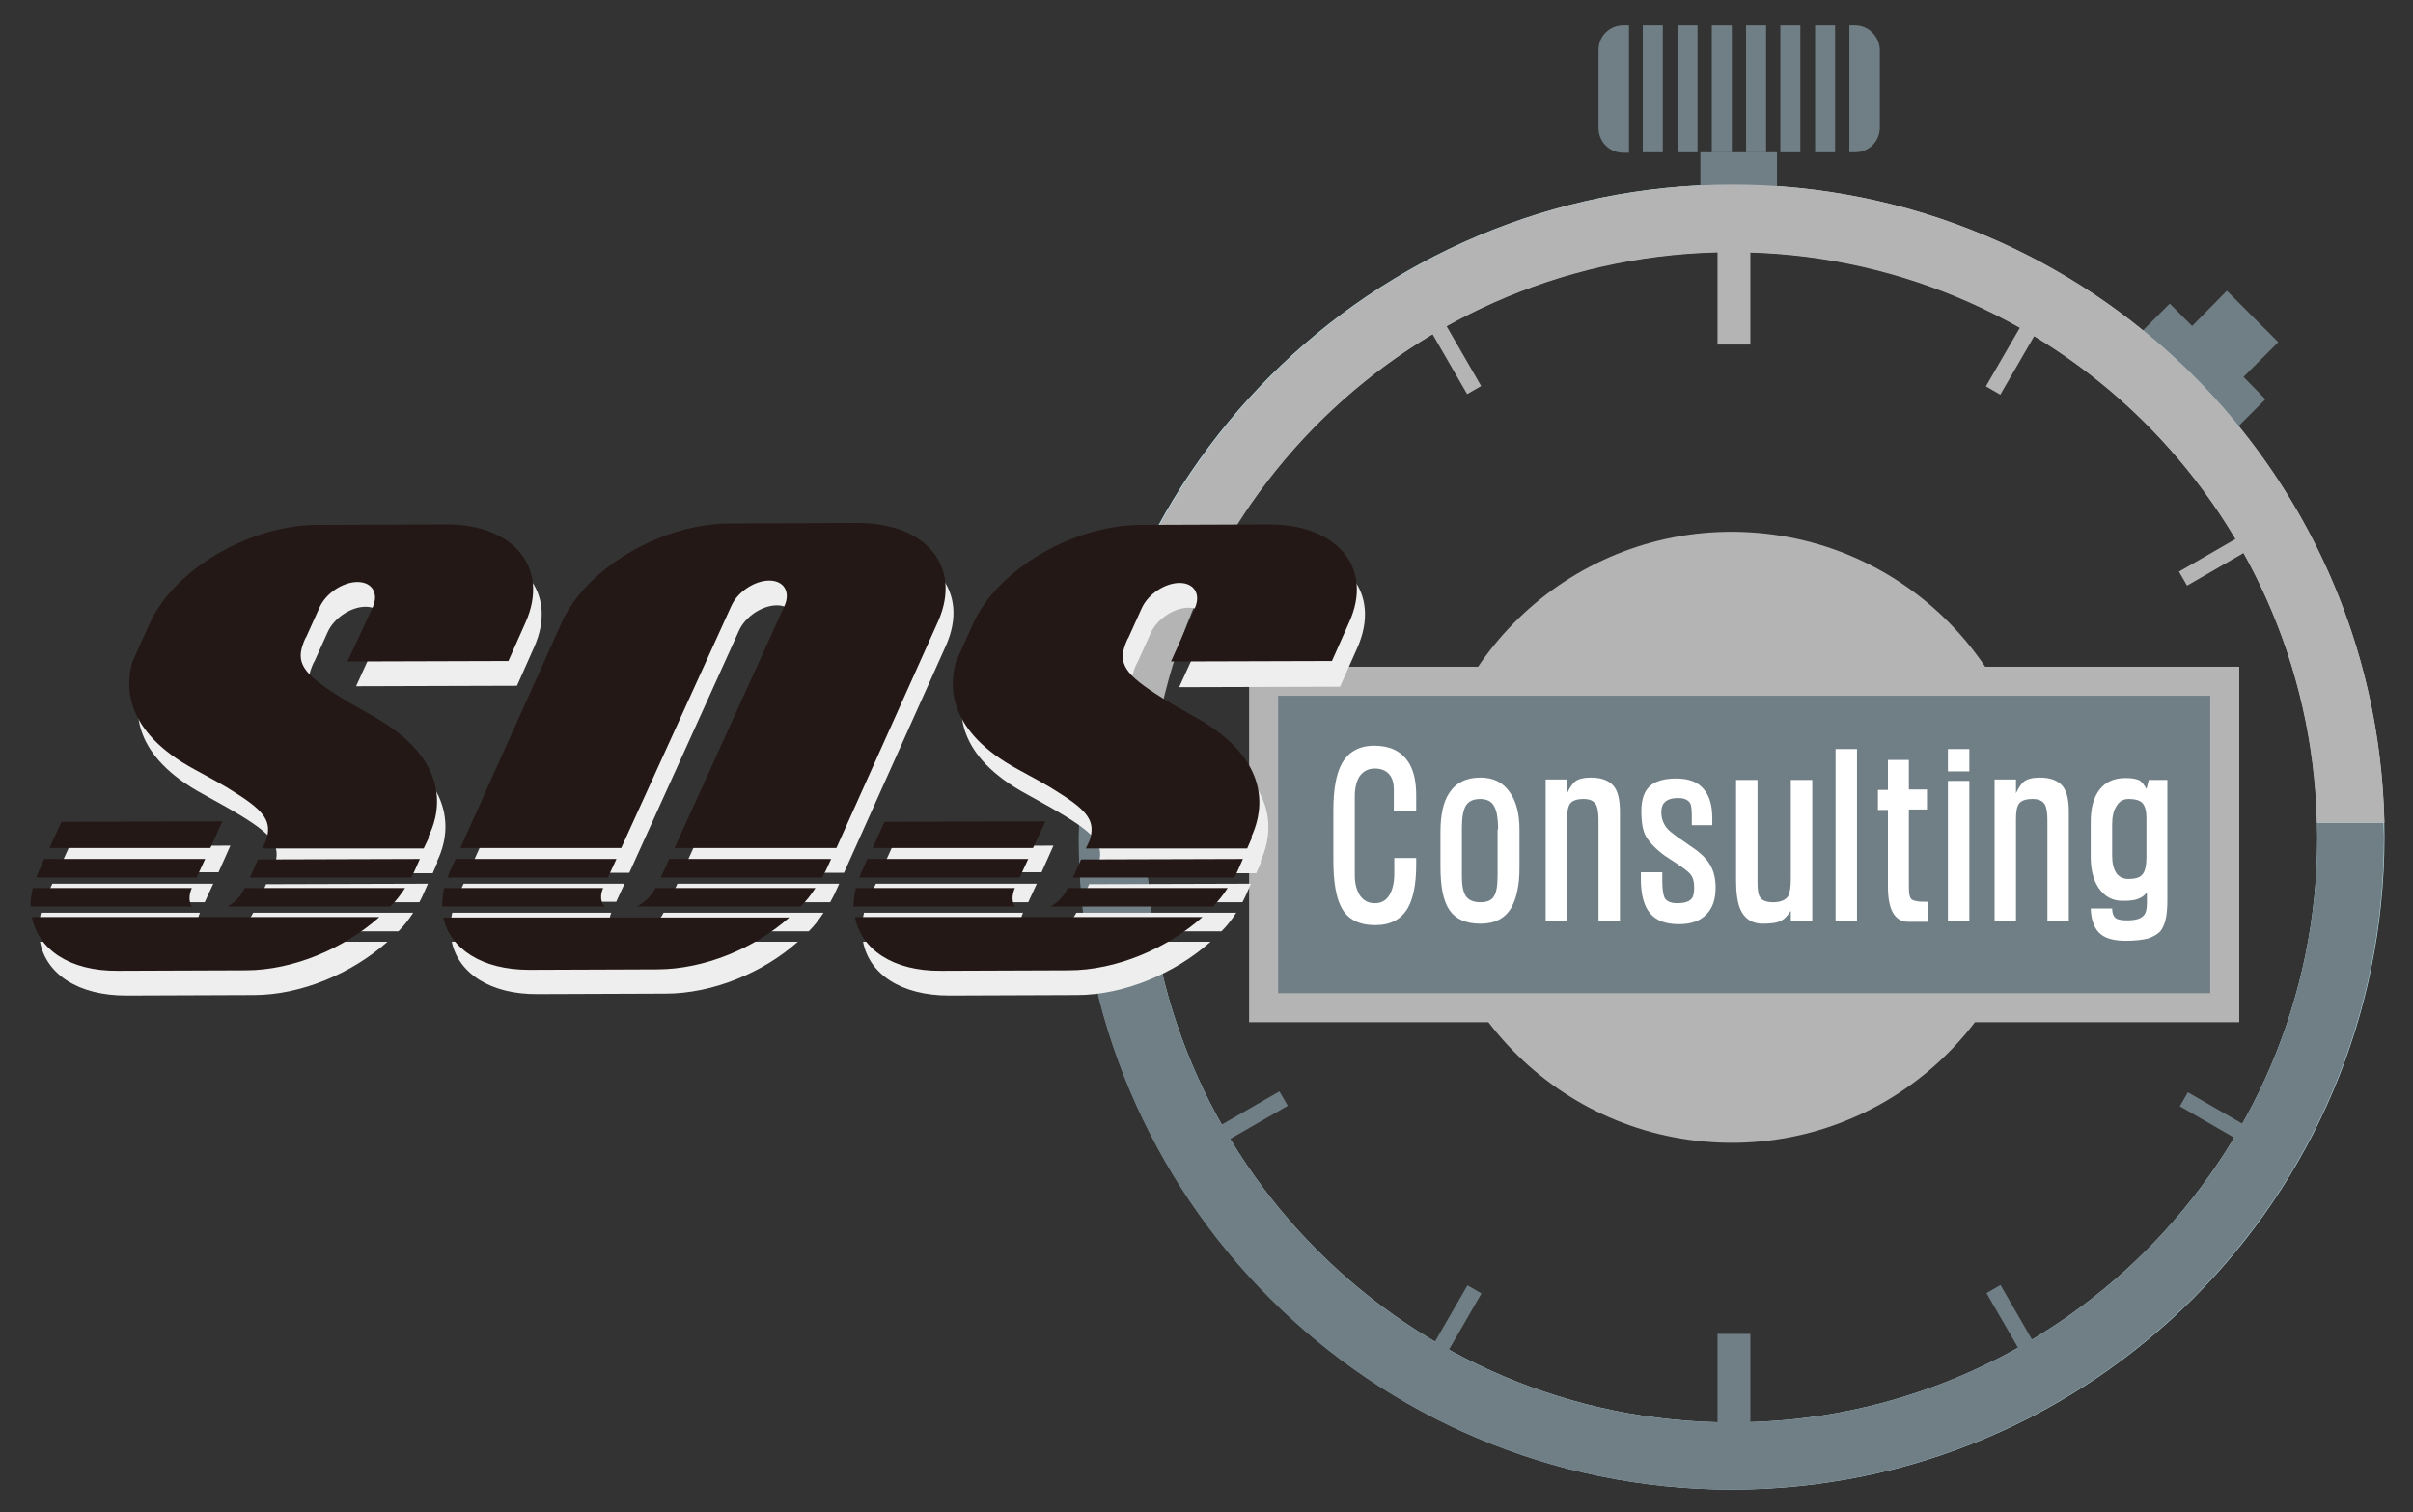 <?xml version="1.0" encoding="utf-8"?>
<!-- Generator: Adobe Illustrator 22.0.0, SVG Export Plug-In . SVG Version: 6.00 Build 0)  -->
<svg version="1.1" id="Layer_1" xmlns="http://www.w3.org/2000/svg" xmlns:xlink="http://www.w3.org/1999/xlink" x="0px" y="0px"
	 viewBox="0 0 506.9 317.8" style="enable-background:new 0 0 506.9 317.8;" xml:space="preserve">
<rect x="0" y="0" width="506.9" height="317.8" fill="#333333" stroke="none"/>
<style type="text/css">
	.st0{fill:#707F86;}
	.st1{fill:#BBE1EB;}
	.st2{fill:#B4B4B5;}
	.st3{fill:#EEEEEF;}
	.st4{fill:#231815;}
	.st5{fill:#FFFFFF;}
</style>
<g>
	<polygon class="st0" points="478.6,71.9 467.8,61.1 460.5,68.5 455.8,63.8 448.3,71.3 468.4,91.4 475.9,83.9 471.3,79.2 	"/>
	<path class="st1" d="M363.8,38.8c-75.7,0-137.1,61.4-137.1,137.1c0,75.7,61.4,137.1,137.1,137.1c75.7,0,137.1-61.4,137.1-137.1
		C500.9,100.2,439.5,38.8,363.8,38.8z M363.8,298.9c-67.9,0-123-55.1-123-123c0-67.9,55.1-123,123-123c67.9,0,123,55.1,123,123
		C486.8,243.8,431.7,298.9,363.8,298.9z"/>
	<rect x="360.8" y="280.3" class="st0" width="6.9" height="24.1"/>
	<rect x="360.8" y="48.3" class="st2" width="6.9" height="24.1"/>
	<rect x="236.2" y="172.9" class="st0" width="24.1" height="6.9"/>
	<rect x="259.8" y="107.6" transform="matrix(0.5 -0.866 0.866 0.5 29.35 284.971)" class="st0" width="3.5" height="19"/>
	
		<rect x="457.4" y="115.3" transform="matrix(0.866 -0.5 0.5 0.866 3.975 248.968)" class="st2" width="19" height="3.4"/>
	
		<rect x="252.1" y="233.9" transform="matrix(0.866 -0.499 0.499 0.866 -82.717 162.056)" class="st0" width="19" height="3.5"/>
	
		<rect x="295.5" y="277.3" transform="matrix(0.5 -0.866 0.866 0.5 -89.121 403.802)" class="st0" width="19" height="3.4"/>
	<rect x="303.2" y="64.2" transform="matrix(0.866 -0.5 0.5 0.866 4.033 162.366)" class="st2" width="3.4" height="19"/>
	
		<rect x="465.2" y="226.2" transform="matrix(0.5 -0.866 0.866 0.5 29.424 522.232)" class="st0" width="3.4" height="19"/>
	<rect x="414" y="71.9" transform="matrix(0.501 -0.865 0.865 0.501 147.568 403.272)" class="st2" width="19" height="3.5"/>
	<rect x="421.8" y="269.6" transform="matrix(0.866 -0.5 0.5 0.866 -82.779 249.151)" class="st0" width="3.4" height="19"/>
	<rect x="357.2" y="32" class="st0" width="16.1" height="15.2"/>
	<rect x="374" y="5.3" class="st0" width="4.2" height="26.7"/>
	<rect x="359.6" y="5.3" class="st0" width="4.2" height="26.7"/>
	<rect x="366.8" y="5.3" class="st0" width="4.2" height="26.7"/>
	<path class="st0" d="M341,5.3c-2.9,0-5.2,2.3-5.2,5.2v16.4c0,2.9,2.3,5.2,5.2,5.2h1.2V5.3L341,5.3z"/>
	<rect x="352.4" y="5.3" class="st0" width="4.2" height="26.7"/>
	<rect x="345.1" y="5.3" class="st0" width="4.2" height="26.7"/>
	<rect x="381.3" y="5.3" class="st0" width="4.2" height="26.7"/>
	<path class="st0" d="M389.7,5.3l-1.2,0V32l1.2,0c2.9,0,5.2-2.3,5.2-5.2V10.5C394.8,7.6,392.5,5.3,389.7,5.3z"/>
	<path class="st0" d="M486.7,172.9c0,1,0.1,2,0.1,3c0,67.9-55.1,123-123,123c-67.9,0-123-55.1-123-123c0-1,0.1-2,0.1-3h-14.2
		c0,1-0.1,2-0.1,3c0,75.7,61.4,137.1,137.1,137.1c75.7,0,137.1-61.4,137.1-137.1c0-1-0.1-2-0.1-3H486.7z"/>
	<path class="st2" d="M363.8,53c66.9,0,121.3,53.4,122.9,119.9h14.2c-1.6-74.3-62.3-134.1-137-134.1c-74.7,0-135.4,59.8-137,134.1
		h14.2C242.5,106.4,296.9,53,363.8,53z"/>
	
		<ellipse transform="matrix(6.213735e-02 -0.998 0.998 6.213735e-02 165.62 528.087)" class="st2" cx="363.8" cy="175.9" rx="64.2" ry="64.2"/>
	<polygon class="st2" points="470.4,214.8 464.3,214.8 268.5,214.8 262.4,214.8 262.4,208.7 262.4,146.2 262.4,140.1 268.5,140.1 
		464.3,140.1 470.4,140.1 470.4,146.2 470.4,208.7 	"/>
	<rect x="268.5" y="146.2" class="st0" width="195.8" height="62.5"/>
	<path class="st3" d="M140.5,189.6h33.9c0.3-0.5,0.5-1,0.8-1.5l1.1-2.4h-34L140.5,189.6z M135.5,195.7h34.4c1.2-1.2,2.2-2.5,3.1-3.9
		h-33.6C138.6,193.4,137.2,194.8,135.5,195.7z M181.9,115.1l-26.8,0.1c-14.4,0-30.3,9.4-35.4,20.8l-21.3,47.4h33.8l23-50.8
		c1.3-3,4.9-5.4,8-5.4c3.1,0,4.5,2.4,3.2,5.3l-23.1,50.9h34l21.4-47.7C203.8,124.3,196.3,115.1,181.9,115.1z M129.4,189.6l1.8-3.9
		H97.4l-1.2,2.6c-0.2,0.4-0.3,0.8-0.5,1.2H129.4z M128.4,191.8H95c-0.3,1.3-0.4,2.6-0.4,3.9h34.2
		C127.9,194.8,127.8,193.4,128.4,191.8z M113,208.9l26.8-0.1c9.9,0,20.5-4.4,27.8-10.9H94.9C96.3,204.5,103,209,113,208.9z
		 M48.4,177.7l-33.8,0.1l-2.5,5.5h33.8L48.4,177.7z M80.1,155.7c-3.4-1.9-6.2-3.5-8.3-4.9c-7.3-4.7-8-7-5.9-11.6l0.1-0.1l2.8-6.2
		c1.3-3,4.9-5.4,8-5.4c3.1,0,4.5,2.4,3.2,5.3l-5.2,11.4l33.8-0.1l3.6-8.1c5.1-11.4-2.4-20.7-16.8-20.6l-26.8,0.1
		c-14.4,0-30.3,9.4-35.4,20.8l-3.6,8c-1.4,4.9-1.9,14.5,13.1,22.6c3.5,1.9,6.3,3.5,8.4,4.8c6.6,4.1,7.8,6.3,6.6,10.1l-0.8,1.7h34
		l1-2.3l-0.1-0.2C93.5,177.6,98,165.8,80.1,155.7z M26.5,209.2l26.8-0.1c10,0,20.7-4.6,28.1-11.2h-73
		C9.7,204.7,16.4,209.2,26.5,209.2z M55.9,185.8l-1.7,3.8h33.9c0.2-0.4,0.4-0.8,0.6-1.2l1.2-2.7L55.9,185.8L55.9,185.8z M44.8,185.7
		H11l-1.3,2.9c-0.1,0.3-0.2,0.6-0.4,1H43L44.8,185.7z M49.6,195.7h34.1c1.2-1.2,2.2-2.5,3.1-3.9H53.2
		C52.4,193.4,51.1,194.7,49.6,195.7z M42,191.8H8.6c-0.3,1.3-0.5,2.6-0.5,3.9h33.9C41.4,194.7,41.3,193.4,42,191.8z M228.8,185.8
		l-1.7,3.8H261c0.2-0.4,0.4-0.8,0.6-1.2l1.2-2.7L228.8,185.8L228.8,185.8z M182.6,188.6c-0.1,0.3-0.2,0.6-0.4,1H216l1.8-3.9H184
		L182.6,188.6z M222.5,195.7h34.1c1.2-1.2,2.2-2.5,3.1-3.9h-33.6C225.3,193.4,224,194.7,222.5,195.7z M268.4,115.4l-26.8,0.1
		c-14.4,0-30.3,9.4-35.4,20.8l-3.6,8c-1.4,4.9-1.9,14.5,13.1,22.6c3.5,1.9,6.3,3.5,8.4,4.8c6.6,4.1,7.8,6.3,6.6,10.1l-0.8,1.7h34
		l1-2.3l-0.1-0.2c1.5-3.3,6.1-15.1-11.8-25.1c-3.4-1.9-6.2-3.5-8.3-4.9c-7.3-4.7-8-7-5.9-11.6l0.1-0.1l2.8-6.2c1.3-3,4.9-5.4,8-5.4
		c3.1,0,4.5,2.4,3.2,5.3l-5.2,11.4l33.8-0.1l3.6-8.1C290.3,124.6,282.8,115.3,268.4,115.4z M199.4,209.2l26.8-0.1
		c10,0,20.7-4.6,28.1-11.2h-73C182.6,204.7,189.3,209.2,199.4,209.2z M221.3,177.7l-33.8,0.1l-2.5,5.5h33.8L221.3,177.7z
		 M214.9,191.8h-33.4c-0.3,1.3-0.5,2.6-0.5,3.9H215C214.3,194.7,214.2,193.4,214.9,191.8z"/>
	<path class="st4" d="M138.8,184.4h33.9c0.3-0.5,0.5-1,0.8-1.5l1.1-2.4h-34L138.8,184.4z M133.8,190.5h34.4c1.2-1.2,2.2-2.5,3.1-3.9
		h-33.6C136.9,188.2,135.5,189.6,133.8,190.5z M180.2,109.9l-26.8,0.1c-14.4,0-30.3,9.4-35.4,20.8l-21.3,47.4h33.8l23.1-50.8
		c1.3-3,4.9-5.4,8-5.4c3.1,0,4.5,2.4,3.2,5.3l-23.1,50.9h34l21.4-47.7C202.1,119.1,194.6,109.9,180.2,109.9z M127.7,184.4l1.8-3.9
		H95.7l-1.2,2.7c-0.2,0.4-0.3,0.8-0.5,1.2H127.7z M126.7,186.6H93.3c-0.3,1.3-0.4,2.6-0.4,3.9H127
		C126.2,189.6,126,188.2,126.7,186.6z M111.2,203.8l26.8-0.1c9.9,0,20.5-4.4,27.8-10.9H93.1C94.6,199.4,101.2,203.8,111.2,203.8z
		 M46.7,172.6l-33.8,0.1l-2.5,5.5h33.8L46.7,172.6z M78.4,150.5c-3.4-1.9-6.2-3.5-8.3-4.9c-7.3-4.7-8-7-5.9-11.6l0.1-0.1l2.8-6.2
		c1.3-3,4.9-5.4,8-5.4c3.1,0,4.5,2.4,3.2,5.3L73,139l33.8-0.1l3.6-8.1c5.1-11.4-2.4-20.7-16.8-20.6l-26.8,0.1
		c-14.4,0-30.3,9.4-35.4,20.8l-3.6,8c-1.4,4.9-1.9,14.5,13.1,22.6c3.5,1.9,6.3,3.4,8.4,4.8c6.6,4.1,7.8,6.3,6.6,10.1l-0.8,1.7h33.9
		l1.1-2.3l-0.1-0.2C91.7,172.4,96.3,160.6,78.4,150.5z M24.8,204l26.8-0.1c10,0,20.7-4.6,28.1-11.2h-73C8,199.5,14.6,204.1,24.8,204
		z M54.2,180.6l-1.7,3.8h33.9c0.2-0.4,0.4-0.8,0.6-1.2l1.2-2.7L54.2,180.6L54.2,180.6z M43.1,180.5H9.3L8,183.4
		c-0.1,0.3-0.2,0.6-0.4,1h33.7L43.1,180.5z M47.8,190.5H82c1.2-1.2,2.2-2.5,3.1-3.9H51.4C50.7,188.2,49.4,189.6,47.8,190.5z
		 M40.3,186.6H6.9c-0.3,1.3-0.5,2.6-0.5,3.9h33.9C39.7,189.6,39.6,188.2,40.3,186.6z M227.1,180.6l-1.7,3.8h33.9
		c0.2-0.4,0.4-0.8,0.6-1.2l1.2-2.7L227.1,180.6L227.1,180.6z M180.9,183.4c-0.1,0.3-0.2,0.6-0.4,1h33.7l1.8-3.9h-33.8L180.9,183.4z
		 M220.7,190.5h34.1c1.2-1.2,2.2-2.5,3.1-3.9h-33.6C223.6,188.2,222.3,189.6,220.7,190.5z M266.6,110.2l-26.8,0.1
		c-14.4,0-30.3,9.4-35.4,20.8l-3.6,8c-1.4,4.9-1.9,14.5,13.1,22.6c3.5,1.9,6.3,3.4,8.4,4.8c6.6,4.1,7.8,6.3,6.6,10.1l-0.8,1.7h33.9
		l1-2.3l-0.1-0.2c1.5-3.3,6.1-15.1-11.8-25.1c-3.4-1.9-6.2-3.5-8.3-4.9c-7.3-4.7-8-7-5.9-11.6l0.1-0.1l2.8-6.2c1.3-3,4.9-5.4,8-5.4
		c3.1,0,4.5,2.4,3.2,5.3L246,139l33.8-0.1l3.6-8.1C288.6,119.4,281,110.2,266.6,110.2z M197.7,204l26.8-0.1c10,0,20.7-4.6,28.1-11.2
		h-73C180.9,199.5,187.6,204.1,197.7,204z M219.6,172.6l-33.8,0.1l-2.5,5.5H217L219.6,172.6z M213.2,186.6h-33.4
		c-0.3,1.3-0.5,2.6-0.5,3.9h33.9C212.6,189.6,212.5,188.2,213.2,186.6z"/>
	<g>
		<path class="st5" d="M297.4,170.5h-4.6v-4.7c0-1.2-0.3-2.3-0.9-3c-0.7-0.9-1.8-1.3-3.1-1.3c-1.3,0-2.3,0.5-3.1,1.5
			c-0.7,1-1.1,2.5-1.1,4.3V184c0,1.7,0.4,3.1,1.1,4.2c0.8,1.1,1.8,1.6,3.1,1.6c1.3,0,2.3-0.5,3-1.6c0.7-1.1,1.1-2.6,1.1-4.6v-3.3
			h4.6v1.5c0,3.9-0.6,6.9-1.7,8.9c-1.4,2.5-3.7,3.7-6.9,3.7c-3.4,0-5.8-1.2-7.1-3.7c-1.1-2-1.7-5.3-1.7-9.9v-10.6
			c0-4.3,0.6-7.5,1.7-9.6c1.4-2.6,3.7-3.9,6.9-3.9c3.2,0,5.5,1.1,7,3.2c1.2,1.7,1.8,4.1,1.8,7.2V170.5z"/>
		<path class="st5" d="M319.2,182.3c0,3.7-0.6,6.4-1.7,8.4c-1.3,2.3-3.5,3.4-6.5,3.4c-3.1,0-5.3-1-6.6-3c-1.2-1.8-1.8-4.8-1.8-8.9
			v-7.4c0-3.5,0.6-6.3,1.8-8.1c1.4-2.2,3.6-3.3,6.6-3.3c2.7,0,4.7,1,6.1,3c1.4,1.9,2.1,4.6,2.1,7.9V182.3z M314.7,174.3
			c0-2.4-0.3-4.1-0.9-5c-0.5-0.9-1.5-1.4-2.8-1.4c-1.4,0-2.4,0.4-3,1.3c-0.6,0.9-0.9,2.5-0.9,4.7v10.3c0,2,0.3,3.4,0.9,4.2
			c0.6,0.8,1.6,1.2,3,1.2c1.4,0,2.3-0.4,2.8-1.2c0.6-0.9,0.8-2.4,0.8-4.7V174.3z"/>
		<path class="st5" d="M329.2,163.9v2.8c0.6-1.3,1.2-2.1,1.7-2.5c0.7-0.5,1.8-0.8,3.3-0.8c2.2,0,3.8,0.6,4.8,1.8
			c0.9,1.1,1.3,2.9,1.3,5.4v22.9h-4.5v-21.2c0-1.6-0.2-2.6-0.5-3.2c-0.5-0.8-1.3-1.2-2.6-1.2c-1.4,0-2.3,0.3-2.8,0.9
			c-0.5,0.6-0.7,1.7-0.7,3.3v21.4h-4.5v-29.7H329.2z"/>
		<path class="st5" d="M359.9,173.4h-4.5v-1.7c0-1.6-0.1-2.6-0.4-3c-0.4-0.6-1.2-1-2.4-1c-1.4,0-2.4,0.3-3,1c-0.4,0.4-0.6,1.1-0.6,2
			c0,1.4,0.5,2.6,1.4,3.6c0.6,0.6,1.8,1.5,3.6,2.7l0.7,0.5c2,1.3,3.4,2.5,4.2,3.7c1,1.4,1.5,3.2,1.5,5.3c0,2.4-0.6,4.3-1.9,5.6
			c-1.3,1.4-3.2,2.1-5.8,2.1c-2.7,0-4.7-0.7-6-2.2c-1.3-1.5-2-3.9-2-7.2v-1.5h4.5v1.9c0,1.7,0.2,2.9,0.5,3.5
			c0.4,0.7,1.3,1.1,2.6,1.1c1.5,0,2.5-0.3,3-0.9c0.4-0.4,0.6-1.2,0.6-2.4c0-1.3-0.3-2.2-0.8-2.8c-0.4-0.5-1.3-1.2-2.8-2.2l-2.6-1.7
			c-1.9-1.4-3.2-2.8-3.9-4c-0.7-1.2-1-3-1-5.4c0-2.4,0.6-4.2,1.9-5.3c1.2-1,3-1.5,5.4-1.5c2.4,0,4.3,0.6,5.5,1.9
			c1.4,1.4,2.1,3.5,2.1,6.4V173.4z"/>
		<path class="st5" d="M380.7,163.9v29.7h-4.5v-2.2c-0.7,1-1.3,1.7-1.9,2c-0.8,0.5-2.2,0.7-4,0.7c-2.2,0-3.8-1-4.7-3
			c-0.6-1.4-0.9-3.4-0.9-6v-21.2h4.5v20.8l0,0.3c0,1.7,0.1,2.8,0.4,3.3c0.4,0.9,1.4,1.3,2.9,1.3c1.6,0,2.7-0.5,3.2-1.4
			c0.3-0.6,0.5-1.8,0.5-3.5v-20.8H380.7z"/>
		<path class="st5" d="M390.1,157.4v36.2h-4.5v-36.2H390.1z"/>
		<path class="st5" d="M401,159.6v6.3h3.8v4.2H401v15.7c0,1,0,1.7,0.1,2.1c0.1,0.5,0.2,0.9,0.5,1.1c0.2,0.2,0.6,0.3,1.2,0.4
			c0.4,0.1,1.2,0.1,2.3,0.1v4.2h-4.3c-1.4,0-2.5-0.7-3.2-2c-0.7-1.3-1-3.1-1-5.4v-16.1h-2.1v-4.2h2.1v-6.3H401z"/>
		<path class="st5" d="M413.7,157.4v4.7h-4.5v-4.7H413.7z M413.7,164.1v29.5h-4.5v-29.5H413.7z"/>
		<path class="st5" d="M423.5,163.9v2.8c0.6-1.3,1.2-2.1,1.7-2.5c0.7-0.5,1.8-0.8,3.3-0.8c2.2,0,3.8,0.6,4.8,1.8
			c0.9,1.1,1.3,2.9,1.3,5.4v22.9h-4.5v-21.2c0-1.6-0.2-2.6-0.5-3.2c-0.5-0.8-1.3-1.2-2.6-1.2c-1.4,0-2.3,0.3-2.8,0.9
			c-0.5,0.6-0.7,1.7-0.7,3.3v21.4H419v-29.7H423.5z"/>
		<path class="st5" d="M455.3,163.9v25.1c0,1.7-0.1,3-0.3,3.9c-0.2,1.1-0.6,2-1.1,2.7c-0.6,0.7-1.5,1.2-2.6,1.6
			c-1.2,0.3-2.7,0.5-4.7,0.5c-2.3,0-4-0.4-5.2-1.3c-1.4-1.1-2.1-2.9-2.2-5.5h4.5c0,0.8,0.2,1.4,0.5,1.8c0.4,0.5,1.3,0.7,2.6,0.7
			c1.7,0,2.9-0.3,3.5-1c0.5-0.5,0.7-1.4,0.7-2.6v-2.3c-0.5,0.7-1.1,1.1-1.9,1.4c-0.7,0.3-1.8,0.4-3.2,0.4c-2.2,0-3.8-0.9-5.1-2.8
			c-1.1-1.7-1.6-3.9-1.6-6.4v-7.4c0-2.9,0.6-5.1,1.8-6.7c1.3-1.7,3.1-2.5,5.5-2.5c1.5,0,2.5,0.2,3.1,0.6c0.4,0.3,0.9,0.9,1.3,1.7
			l0.5-1.9H455.3z M450.9,171.8c0-1.4-0.3-2.4-0.8-3c-0.5-0.6-1.5-0.9-3-0.9c-1.1,0-1.9,0.5-2.5,1.5c-0.6,0.9-0.9,2.2-0.9,3.8v6.6
			c0,1.6,0.3,2.8,0.9,3.7c0.6,0.8,1.4,1.2,2.5,1.2c1.5,0,2.5-0.3,3-1c0.5-0.6,0.8-1.8,0.8-3.5V171.8z"/>
	</g>
</g>
</svg>
